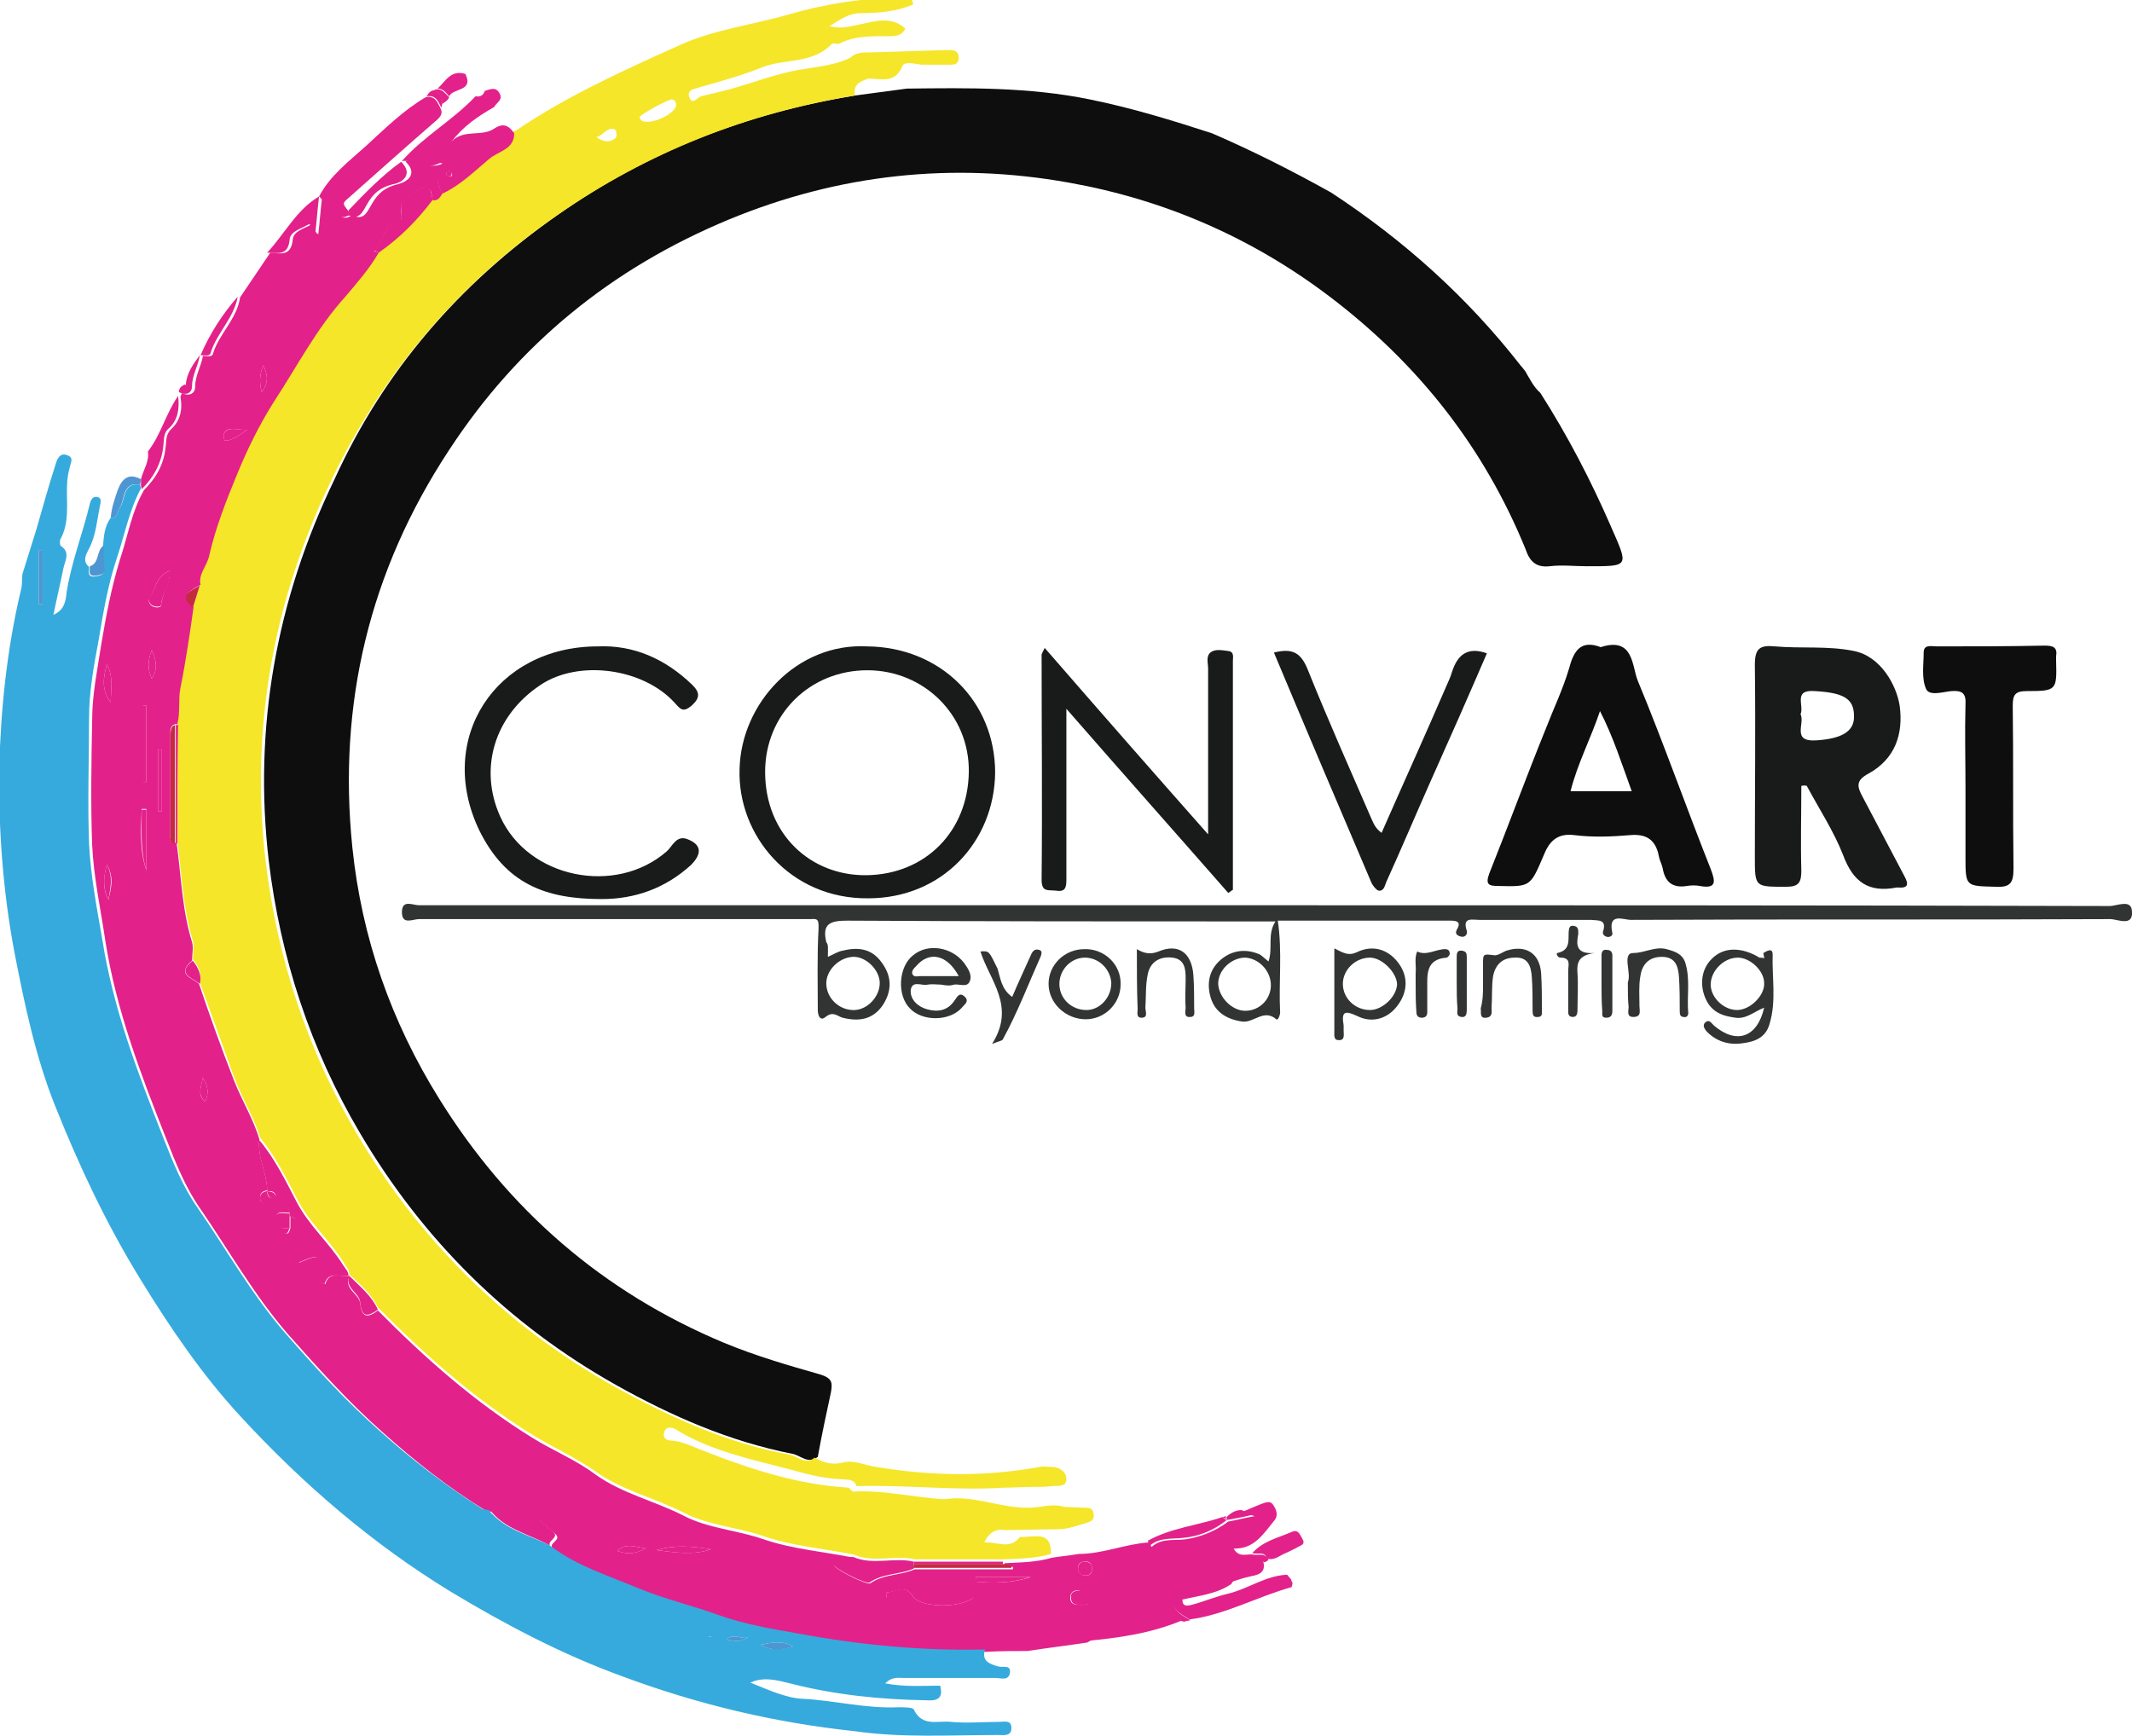 <svg width="140" height="114" viewBox="0 0 140 114" fill="none" xmlns="http://www.w3.org/2000/svg">
<g clip-path="url(#clip0_1_238)">
<path d="M59.55 5.819C63.567 5.768 67.585 5.718 71.551 6.527C74.297 7.084 76.942 7.893 79.586 8.754C82.281 9.917 84.875 11.233 87.417 12.65C92.198 15.787 96.368 19.531 99.876 24.035C99.978 24.136 100.029 24.237 100.131 24.338C100.436 24.844 100.69 25.401 101.148 25.806C102.928 28.589 104.453 31.523 105.776 34.559C106.945 37.241 107.047 37.19 104.199 37.19C103.385 37.19 102.572 37.089 101.758 37.19C100.843 37.292 100.436 36.836 100.182 36.077C97.436 29.348 93.113 23.883 87.316 19.481C82.179 15.585 76.433 13.105 70.178 11.992C62.55 10.626 55.075 11.435 47.853 14.421C40.174 17.608 34.021 22.618 29.495 29.55C24.257 37.494 22.172 46.248 23.138 55.659C23.749 61.579 25.681 67.095 28.834 72.154C33.36 79.441 39.564 84.855 47.548 88.194C49.633 89.055 51.718 89.662 53.854 90.269C54.668 90.522 54.668 90.826 54.566 91.433C54.261 92.85 53.956 94.266 53.701 95.683C53.04 96.189 52.583 95.582 52.023 95.481C47.904 94.671 44.09 93.001 40.48 90.977C33.36 86.98 27.766 81.414 23.647 74.431C20.392 68.916 18.409 62.895 17.646 56.519C16.629 47.766 18.155 39.366 21.969 31.473C25.172 24.439 30.105 18.671 36.615 14.117C42.514 9.968 49.023 7.438 56.142 6.274C57.261 6.122 58.38 5.971 59.55 5.819Z" fill="#0E0E0E"/>
<path d="M56.142 6.274C49.023 7.438 42.514 10.019 36.615 14.117C30.105 18.62 25.173 24.439 21.765 31.523C17.951 39.417 16.426 47.766 17.443 56.57C18.206 62.945 20.189 68.967 23.444 74.482C27.563 81.465 33.157 87.031 40.276 91.028C43.938 93.052 47.701 94.772 51.82 95.531C52.379 95.632 52.888 96.24 53.498 95.734C54.108 96.088 54.668 96.24 55.431 96.037C56.092 95.885 56.803 96.24 57.516 96.341C61.126 96.948 64.686 96.999 68.296 96.341C68.551 96.29 68.805 96.341 69.008 96.341C69.568 96.341 70.025 96.644 70.025 97.15C70.025 97.707 69.415 97.555 69.059 97.606C68.652 97.656 68.246 97.656 67.839 97.656C67.178 97.656 66.516 97.707 65.906 97.707C62.703 97.909 59.448 97.505 56.244 97.606C56.092 97.1 55.634 97.201 55.227 97.15C54.057 97.1 52.888 96.796 51.82 96.493C49.277 95.835 46.633 95.278 44.344 93.862C44.09 93.71 43.734 93.71 43.632 94.013C43.48 94.418 43.734 94.621 44.141 94.621C44.853 94.671 45.514 95.025 46.175 95.278C49.277 96.493 52.379 97.505 55.736 97.707C55.837 97.808 55.99 98.011 56.092 97.96C58.075 97.859 60.058 98.365 62.041 98.466C63.923 98.162 65.703 99.073 67.585 99.023C68.347 99.023 69.11 98.719 69.873 98.972C70.331 98.972 70.839 99.023 71.297 99.023C71.551 99.023 71.754 99.073 71.805 99.377C71.856 99.68 71.805 99.883 71.449 99.984C70.788 100.186 70.127 100.439 69.415 100.439C68.296 100.439 67.178 100.49 66.008 100.49C65.398 100.389 64.94 100.642 64.635 101.3C65.499 101.249 66.313 101.806 66.974 100.945C67.839 100.996 69.059 100.439 69.008 102.059C67.991 102.362 66.974 102.362 65.906 102.413C63.974 102.413 61.991 102.413 60.058 102.413C58.736 102.109 57.363 102.666 56.092 102.109C54.108 101.704 52.074 101.553 50.142 100.895C48.413 100.288 46.48 100.186 44.853 99.326C42.971 98.365 40.886 97.909 39.106 96.644C37.835 95.734 36.309 95.076 34.936 94.216C31.173 91.888 27.919 89.004 24.817 85.867C24.359 84.956 23.647 84.349 22.935 83.691V83.641C22.935 83.337 22.681 83.185 22.579 82.932C21.664 81.465 20.341 80.352 19.528 78.783C18.816 77.417 18.104 75.949 17.087 74.735C16.68 73.369 15.917 72.205 15.409 70.839C14.646 68.714 13.883 66.639 13.12 64.514C13.273 63.907 13.018 63.451 12.663 62.996C12.663 62.591 12.764 62.186 12.663 61.782C12.002 59.657 11.951 57.43 11.646 55.254C11.646 52.674 11.646 50.093 11.646 47.462C11.798 46.703 11.696 45.894 11.849 45.084C12.205 43.313 12.408 41.542 12.713 39.771C12.866 39.265 13.018 38.759 13.171 38.304C13.018 37.595 13.629 37.089 13.73 36.431C14.137 34.559 14.849 32.788 15.561 31.068C16.222 29.449 17.036 27.779 18.002 26.261C19.528 23.933 20.799 21.454 22.681 19.38C23.494 18.469 24.257 17.558 24.867 16.495C26.19 15.534 27.359 14.37 28.376 13.055C28.783 13.105 28.885 12.802 29.037 12.549C30.207 11.992 31.072 11.081 32.089 10.272C32.699 9.766 33.716 9.664 33.716 8.602H33.818L33.919 8.551C37.276 6.274 40.988 4.605 44.7 2.935C46.938 1.923 49.531 1.619 51.922 0.911C54.261 0.253 56.651 -0.152 59.041 -0.101C59.346 -0.101 59.906 -0.405 59.956 0.304C58.838 0.759 57.719 0.86 56.549 0.86C55.786 0.86 55.278 1.214 54.464 1.72C55.278 1.923 55.837 1.72 56.397 1.619C57.414 1.417 58.482 1.012 59.448 1.872C59.245 2.328 58.838 2.378 58.431 2.378C57.261 2.378 56.142 2.328 55.075 2.884C54.922 2.884 54.668 2.834 54.617 2.884C53.396 4.2 51.566 3.846 50.091 4.402C48.718 4.959 47.243 5.364 45.819 5.768C45.514 5.87 45.107 5.92 45.26 6.375C45.463 6.932 45.768 6.426 46.023 6.325C46.429 6.224 46.887 6.122 47.294 6.021C48.819 5.667 50.294 5.06 51.871 4.706C53.193 4.402 54.566 4.402 55.837 3.795C56.193 3.441 56.651 3.441 57.16 3.441C58.838 3.39 60.465 3.34 62.143 3.289C62.499 3.289 62.906 3.238 62.957 3.744C62.957 4.301 62.601 4.25 62.194 4.25C61.635 4.25 61.075 4.25 60.516 4.25C60.058 4.2 59.397 3.997 59.245 4.352C58.787 5.515 57.821 5.161 57.007 5.161C56.346 5.414 56.041 5.566 56.142 6.274ZM42.463 7.995C43.175 8.045 44.446 7.337 44.395 6.881C44.395 6.73 44.344 6.578 44.141 6.527C43.938 6.477 42.005 7.539 42.005 7.691C42.056 7.944 42.209 7.995 42.463 7.995ZM39.157 9.007C39.615 9.31 40.022 9.411 40.429 9.057C40.53 8.956 40.48 8.551 40.378 8.501C39.869 8.298 39.615 8.905 39.157 9.007Z" fill="#F5E629"/>
<path d="M24.867 16.596C24.257 17.659 23.444 18.57 22.681 19.481C20.799 21.555 19.528 24.035 18.002 26.362C17.036 27.88 16.222 29.55 15.561 31.169C14.849 32.889 14.137 34.711 13.73 36.533C13.578 37.19 13.018 37.696 13.171 38.405C12.612 38.759 11.696 39.063 12.713 39.872C12.459 41.643 12.205 43.414 11.849 45.185C11.696 45.995 11.849 46.754 11.646 47.563C11.595 47.563 11.544 47.563 11.493 47.563C11.188 47.664 11.188 47.917 11.188 48.17C11.188 50.397 11.188 52.623 11.188 54.799C11.188 55.052 11.137 55.305 11.493 55.355H11.595C11.9 57.531 11.951 59.758 12.612 61.883C12.713 62.237 12.612 62.692 12.612 63.097C11.544 64.008 12.612 64.21 13.069 64.615C13.781 66.74 14.544 68.865 15.358 70.94C15.866 72.256 16.629 73.47 17.036 74.836C16.883 76 17.544 77.063 17.544 78.176C17.189 78.226 17.036 78.429 17.087 78.732C17.138 79.137 17.443 79.087 17.748 79.137C18.206 79.238 18.867 78.834 19.019 79.643C18.663 79.694 18.256 79.441 18.104 79.947C18.002 80.301 18.155 80.554 18.562 80.655C18.612 80.807 18.612 81.06 18.867 81.009C18.968 81.009 19.019 80.807 19.07 80.655C19.07 80.402 19.07 80.149 19.07 79.896C19.68 79.997 19.63 80.453 19.528 80.807C19.324 81.566 19.63 82.173 19.63 82.932C21.053 82.325 21.104 82.376 21.003 83.742C21.003 83.995 21.003 84.248 21.358 84.349C21.613 83.438 22.376 83.894 22.935 83.792V83.843C22.579 84.653 23.545 84.956 23.647 85.563C23.749 86.626 24.206 86.525 24.817 86.069C27.919 89.206 31.173 92.091 34.936 94.418C36.309 95.278 37.835 95.885 39.106 96.847C40.886 98.112 42.971 98.567 44.853 99.529C46.48 100.389 48.413 100.49 50.142 101.097C52.074 101.755 54.108 101.907 56.092 102.312C55.736 102.312 55.38 102.312 55.024 102.362C54.769 102.413 54.718 102.615 54.769 102.818C54.871 103.071 56.905 104.133 57.16 103.981C58.024 103.374 59.143 103.475 60.058 103.071C62.194 103.071 64.33 103.071 66.516 103.071C66.516 103.02 66.516 102.969 66.516 102.919C66.313 102.868 66.11 102.868 65.957 102.818C65.957 102.767 65.957 102.716 65.957 102.666C66.974 102.615 68.042 102.615 69.059 102.312C69.669 102.21 70.28 102.16 70.839 102.059C72.416 102.059 73.89 101.401 75.467 101.3C75.518 101.401 75.569 101.502 75.619 101.603C76.28 100.996 77.094 101.198 77.857 101.097C78.874 100.945 79.84 100.541 80.654 99.933C81.213 99.832 81.773 99.68 82.383 99.579C82.078 99.478 81.874 99.377 81.62 99.276C82.027 99.124 82.434 98.921 82.841 98.77C83.146 98.668 83.451 98.517 83.654 98.921C83.858 99.225 83.909 99.579 83.705 99.832C82.993 100.692 82.383 101.755 81.01 101.704C81.366 102.362 81.925 102.008 82.332 102.109C82.688 102.16 83.095 101.957 83.298 102.463C83.197 102.514 83.146 102.565 83.044 102.615C82.434 102.21 82.23 102.868 81.823 103.071C81.671 103.121 80.959 103.779 80.857 104.032C79.891 104.69 78.772 104.791 77.704 105.044C77.094 104.993 76.84 105.246 77.247 105.752C77.501 106.056 77.857 106.208 78.162 106.41C78.009 106.461 77.857 106.461 77.755 106.511C76.585 106.157 75.518 106.967 74.399 106.916C73.28 106.866 72.314 107.321 71.398 107.877C70.076 108.08 68.754 108.232 67.483 108.434C66.618 108.434 65.703 108.434 64.838 108.485C60.668 108.586 56.549 108.181 52.481 107.422C50.752 107.119 48.972 106.764 47.294 106.208C45.616 105.651 43.887 105.196 42.259 104.538C40.225 103.678 38.038 103.02 36.259 101.654C36.055 101.3 36.92 101.148 36.462 100.743C35.852 100.237 35.292 99.63 34.581 99.377C33.868 99.124 33.055 98.618 32.292 99.276C32.139 99.276 31.936 99.276 31.834 99.174C29.444 97.707 27.207 95.936 25.122 94.064C22.884 92.091 20.901 89.864 18.918 87.638C16.68 85.057 15.002 82.072 13.12 79.34C12.205 78.024 11.544 76.405 10.934 74.836C9.255 70.586 7.628 66.336 6.916 61.782C6.611 59.707 6.153 57.633 6.052 55.507C5.95 52.775 6.001 49.992 6.052 47.26C6.052 45.59 6.408 43.92 6.662 42.25C6.967 40.429 7.323 38.557 7.882 36.735C8.391 35.217 8.645 33.598 9.459 32.181C10.272 31.372 10.781 30.461 10.883 29.297C10.934 28.892 10.883 28.538 11.239 28.184C11.849 27.627 12.002 26.868 11.849 26.059C11.9 25.957 11.9 25.907 11.951 25.806C12.408 26.059 12.815 25.856 12.815 25.401C12.815 24.642 13.222 24.035 13.324 23.377C13.578 23.377 13.934 23.478 13.985 23.225C14.392 21.91 15.561 20.948 15.765 19.531C16.426 18.57 17.087 17.558 17.748 16.596C18.409 16.647 19.121 16.849 19.223 15.736C19.273 15.18 19.935 15.028 20.392 14.775C20.748 14.573 20.545 15.23 20.901 15.382C21.003 14.522 21.053 13.712 21.155 12.903C21.46 13.206 21.765 13.51 22.02 13.864C22.325 14.269 22.63 14.471 23.138 14.117C23.901 14.573 24.155 13.814 24.41 13.409C24.817 12.7 25.274 12.296 26.139 12.093C26.749 11.941 27.461 11.435 26.647 10.626V10.575C27.461 10.474 28.224 11.182 29.088 10.727C29.343 10.626 29.495 10.929 29.546 11.182C28.478 11.587 28.681 12.144 29.088 12.65C28.936 12.903 28.783 13.206 28.427 13.156C28.326 12.903 28.376 12.549 28.173 12.397C27.817 12.093 26.444 13.004 26.342 13.51C26.241 13.965 26.749 14.724 25.63 14.775C25.376 14.775 25.122 15.989 24.562 16.495C24.664 16.495 24.766 16.546 24.867 16.596ZM60.007 104.943C59.499 103.981 58.838 104.589 58.227 104.589C58.227 104.69 58.227 104.842 58.227 104.943C58.838 104.943 59.448 104.943 60.007 104.943C60.617 105.55 62.906 105.651 63.923 104.943C62.499 104.943 61.279 104.943 60.007 104.943ZM9.611 46.349C9.56 46.349 9.459 46.349 9.408 46.349C9.408 48.019 9.408 49.688 9.408 51.358C9.459 51.358 9.56 51.358 9.611 51.358C9.611 49.688 9.611 48.019 9.611 46.349ZM9.611 57.177C9.611 55.811 9.611 54.495 9.611 53.129C9.51 53.129 9.408 53.129 9.306 53.129C9.255 54.495 9.154 55.811 9.611 57.177ZM10.628 49.233C10.527 49.233 10.476 49.233 10.374 49.233C10.374 50.599 10.374 51.915 10.374 53.281C10.476 53.281 10.527 53.281 10.628 53.281C10.628 51.915 10.628 50.599 10.628 49.233ZM43.124 101.806C44.294 101.957 45.514 102.16 46.684 101.755C45.463 101.553 44.294 101.451 43.124 101.806ZM11.137 37.494C10.222 37.848 10.222 38.708 9.815 39.316C9.713 39.467 9.815 39.72 10.018 39.822C10.222 39.923 10.527 39.923 10.578 39.771C10.628 38.961 11.188 38.354 11.137 37.494ZM64.076 103.577C64.076 103.678 64.076 103.779 64.076 103.88C65.245 103.981 66.466 103.981 67.686 103.577C66.466 103.577 65.296 103.577 64.076 103.577ZM70.941 104.437C70.585 104.437 70.28 104.487 70.28 104.943C70.28 105.398 70.636 105.398 70.941 105.398C71.297 105.398 71.704 105.398 71.653 104.842C71.653 104.437 71.297 104.487 70.941 104.437ZM7.12 59.1C7.272 58.392 7.526 57.683 7.018 56.772C6.764 57.734 6.764 58.442 7.12 59.1ZM7.272 46.147C7.272 45.236 7.475 44.527 7.018 43.617C6.764 44.578 6.662 45.286 7.272 46.147ZM71.297 103.475C71.602 103.475 71.704 103.324 71.704 103.02C71.704 102.666 71.5 102.514 71.195 102.565C70.89 102.565 70.788 102.767 70.788 103.02C70.788 103.324 70.992 103.475 71.297 103.475ZM9.967 44.578C10.323 44.021 10.323 43.465 9.967 42.706C9.662 43.465 9.713 44.021 9.967 44.578ZM17.29 23.984C17.087 24.49 16.985 25.047 17.189 25.755C17.697 25.047 17.544 24.541 17.29 23.984ZM16.222 28.234C15.46 28.234 14.951 27.981 14.697 28.487C14.646 28.588 14.748 28.943 14.748 28.943C15.205 28.943 15.561 28.69 16.222 28.234ZM42.412 101.704C41.547 101.553 41.09 101.35 40.53 101.856C41.141 102.059 41.598 102.109 42.412 101.704ZM13.324 70.788C13.171 71.497 12.968 71.952 13.476 72.357C13.68 71.851 13.73 71.446 13.324 70.788Z" fill="#E3218A"/>
<path d="M36.106 101.502C37.886 102.868 40.073 103.526 42.107 104.386C43.734 105.044 45.463 105.449 47.141 106.056C48.819 106.663 50.599 106.967 52.328 107.27C56.397 108.029 60.516 108.434 64.686 108.333C64.431 109.092 64.991 109.294 65.55 109.446C65.855 109.547 66.415 109.294 66.313 109.901C66.211 110.407 65.703 110.205 65.398 110.205C63.364 110.205 61.33 110.205 59.346 110.205C58.99 110.205 58.583 110.104 58.126 110.559C59.448 110.812 60.617 110.711 61.736 110.711C61.94 111.47 61.635 111.723 60.872 111.672C57.821 111.622 54.82 111.318 51.871 110.559C51.057 110.357 50.142 110.104 49.277 110.509C50.396 110.964 51.616 111.521 52.684 111.571C54.769 111.672 56.854 112.229 58.99 112.128C59.346 112.128 59.956 112.128 60.007 112.28C60.567 113.443 61.584 112.988 62.448 113.089C63.516 113.19 64.533 113.089 65.601 113.089C65.957 113.089 66.415 112.937 66.415 113.494C66.415 114.051 65.906 113.949 65.55 113.949C62.397 113.949 59.245 114.152 56.092 113.696C50.854 113.14 45.768 111.925 40.886 110.104C36.971 108.687 33.207 106.714 29.597 104.538C24.461 101.401 19.935 97.505 15.866 93.103C13.324 90.37 11.188 87.233 9.205 83.995C6.967 80.352 5.187 76.557 3.611 72.61C2.339 69.422 1.627 66.032 0.966 62.642C0.203 58.645 -0.102 54.546 -0.051 50.447C0.051 46.551 0.458 42.605 1.373 38.759C1.475 38.405 1.424 38.051 1.475 37.696C1.78 36.735 2.085 35.723 2.39 34.762C2.797 33.345 3.204 31.878 3.661 30.461C3.763 30.107 3.967 29.702 4.424 29.904C4.882 30.056 4.628 30.41 4.577 30.714C4.119 32.232 4.78 33.952 3.967 35.419C3.916 35.521 3.916 35.824 4.017 35.875C4.628 36.28 4.272 36.836 4.17 37.292C3.967 38.304 3.712 39.366 3.509 40.378C4.221 40.075 4.323 39.467 4.373 38.911C4.679 36.937 5.441 35.015 5.899 33.092C5.95 32.839 6.102 32.586 6.357 32.636C6.713 32.687 6.611 32.991 6.56 33.244C6.357 34.205 6.306 35.166 5.848 36.027C5.645 36.431 5.39 36.836 5.848 37.241C5.848 37.545 5.696 37.949 6.306 37.848C6.611 37.798 6.865 37.747 6.814 37.342C6.764 36.887 6.764 36.381 6.764 35.875C6.814 35.217 6.865 34.559 7.272 34.003C7.73 34.053 7.679 33.598 7.831 33.395C8.289 32.839 7.984 31.675 9.205 31.827C9.205 31.928 9.255 31.979 9.255 32.08C8.493 33.497 8.187 35.116 7.679 36.634C7.069 38.455 6.764 40.328 6.458 42.149C6.153 43.768 5.848 45.438 5.848 47.158C5.848 49.891 5.746 52.674 5.848 55.406C5.95 57.531 6.357 59.606 6.713 61.68C7.425 66.234 9.052 70.485 10.73 74.735C11.34 76.304 12.002 77.923 12.917 79.238C14.849 82.021 16.477 84.956 18.714 87.537C20.697 89.814 22.681 91.989 24.918 93.963C27.003 95.835 29.241 97.555 31.631 99.073C31.733 99.174 31.936 99.124 32.089 99.174C33.157 100.49 34.733 100.794 36.106 101.502ZM2.543 39.67C2.644 39.67 2.695 39.67 2.797 39.67C2.797 38.506 2.797 37.292 2.797 36.128C2.695 36.128 2.644 36.128 2.543 36.128C2.543 37.342 2.543 38.506 2.543 39.67ZM52.074 108.13C51.362 107.726 50.65 107.877 49.938 108.029C50.65 108.434 51.362 108.333 52.074 108.13ZM49.175 107.523C48.718 107.726 48.209 107.22 47.701 107.675C48.514 107.827 48.514 107.827 49.175 107.523ZM46.684 107.473C46.633 107.473 46.582 107.473 46.48 107.473C46.531 107.473 46.531 107.523 46.582 107.523C46.633 107.523 46.684 107.523 46.684 107.473Z" fill="#36AADD"/>
<path d="M54.362 62.844C54.82 62.642 55.024 62.49 55.329 62.439C56.346 62.186 57.261 62.288 57.922 63.249C58.583 64.16 58.583 65.121 57.922 66.083C57.261 66.993 56.346 67.094 55.329 66.841C54.973 66.74 54.718 66.386 54.21 66.791C53.854 67.094 53.701 66.69 53.701 66.336C53.701 64.565 53.651 62.794 53.752 60.972C53.752 60.466 53.752 60.314 53.244 60.365C52.583 60.365 51.922 60.365 51.311 60.365C43.378 60.365 35.445 60.365 27.512 60.365C27.105 60.365 26.393 60.77 26.393 59.91C26.393 59.049 27.105 59.454 27.512 59.454C45.463 59.454 63.465 59.454 81.417 59.454C100.436 59.454 119.455 59.454 138.525 59.505C139.034 59.505 140 58.999 140 59.91C140.051 60.871 139.034 60.365 138.576 60.365C128.1 60.415 117.574 60.365 107.098 60.415C106.589 60.415 105.572 59.91 105.877 61.276C105.928 61.427 105.725 61.579 105.521 61.529C105.318 61.478 105.216 61.326 105.267 61.174C105.521 60.365 104.962 60.466 104.453 60.415C102.012 60.415 99.571 60.415 97.13 60.415C96.673 60.415 96.012 60.213 96.317 61.124C96.368 61.326 96.266 61.529 96.012 61.529C95.757 61.478 95.503 61.377 95.656 61.073C95.961 60.567 95.707 60.466 95.249 60.466C91.486 60.466 87.722 60.466 83.909 60.466C84.214 62.541 83.959 64.514 84.061 66.487C84.061 66.69 83.909 67.044 83.807 66.943C82.993 66.234 82.332 67.196 81.569 67.094C80.552 66.943 79.84 66.487 79.535 65.627C79.23 64.716 79.332 63.755 80.145 63.047C80.908 62.389 81.823 62.288 82.739 62.692C82.891 62.794 83.044 62.945 83.298 63.148C83.603 62.237 83.197 61.377 83.756 60.517C83.146 60.517 82.739 60.517 82.281 60.517C73.433 60.517 64.533 60.517 55.685 60.466C54.566 60.466 53.956 60.618 54.261 61.883C54.413 62.035 54.362 62.338 54.362 62.844ZM55.99 62.844C55.075 62.895 54.21 63.755 54.261 64.666C54.312 65.627 55.176 66.386 56.142 66.336C57.007 66.285 57.77 65.425 57.77 64.565C57.77 63.704 56.854 62.794 55.99 62.844ZM81.773 66.386C82.739 66.386 83.502 65.577 83.451 64.615C83.4 63.704 82.637 62.945 81.773 62.895C80.857 62.895 79.993 63.704 79.993 64.615C80.044 65.526 80.908 66.386 81.773 66.386Z" fill="#323333"/>
<path d="M118.286 51.611C118.286 53.483 118.235 55.305 118.286 57.177C118.286 57.936 118.133 58.24 117.319 58.24C115.234 58.24 115.234 58.29 115.234 56.266C115.234 52.067 115.285 47.867 115.234 43.667C115.234 42.605 115.539 42.352 116.557 42.453C118.286 42.605 120.015 42.402 121.744 42.756C123.523 43.111 124.541 45.033 124.744 46.349C124.998 48.221 124.439 49.84 122.71 50.802C121.845 51.257 121.947 51.662 122.303 52.32C123.218 54.04 124.134 55.811 125.049 57.531C125.354 58.088 125.303 58.341 124.642 58.29C124.591 58.29 124.541 58.29 124.541 58.29C122.71 58.645 121.693 57.936 121.032 56.165C120.421 54.596 119.455 53.129 118.642 51.611C118.489 51.561 118.387 51.611 118.286 51.611ZM118.235 46.906C118.54 47.513 117.624 48.727 119.252 48.626C120.879 48.525 121.794 48.069 121.744 47.007C121.744 45.843 120.981 45.489 119.15 45.388C117.726 45.286 118.489 46.349 118.235 46.906Z" fill="#191A1A"/>
<path d="M105.114 42.503C107.301 41.795 107.149 43.768 107.555 44.73C109.234 48.778 110.708 52.977 112.336 57.076C112.641 57.886 112.742 58.392 111.624 58.189C111.369 58.139 111.064 58.139 110.759 58.189C109.844 58.341 109.335 57.936 109.183 57.025C109.132 56.772 108.979 56.519 108.928 56.216C108.725 55.204 108.166 54.748 107.047 54.849C105.826 54.951 104.606 55.001 103.385 54.849C102.216 54.698 101.707 55.305 101.351 56.216C100.487 58.24 100.487 58.24 98.402 58.189C97.741 58.189 97.537 58.088 97.791 57.38C99.063 54.192 100.232 51.004 101.504 47.867C102.012 46.551 102.623 45.286 103.029 43.92C103.335 42.756 103.792 41.997 105.114 42.503ZM107.149 51.965C106.487 50.144 105.928 48.373 105.064 46.703C104.453 48.525 103.589 50.144 103.131 51.965C104.453 51.965 105.725 51.965 107.149 51.965Z" fill="#0E0E0E"/>
<path d="M56.956 42.453C61.736 42.503 65.347 46.045 65.347 50.751C65.296 55.254 61.889 58.999 57.007 58.999C51.871 59.049 48.413 54.849 48.565 50.498C48.667 46.197 52.328 42.2 56.956 42.453ZM56.956 44.021C53.193 44.021 50.243 46.906 50.243 50.7C50.243 54.799 53.244 57.531 56.905 57.481C60.77 57.43 63.567 54.596 63.618 50.7C63.669 46.956 60.668 44.021 56.956 44.021Z" fill="#191A1A"/>
<path d="M79.332 54.799C79.332 50.903 79.332 47.411 79.332 43.92C79.332 43.566 79.179 43.111 79.484 42.858C79.789 42.605 80.247 42.706 80.654 42.756C81.061 42.807 80.959 43.161 80.959 43.414C80.959 43.617 80.959 43.819 80.959 44.021C80.959 48.828 80.959 53.635 80.959 58.442C80.857 58.493 80.756 58.594 80.654 58.645C77.196 54.698 73.687 50.751 70.025 46.551C70.025 47.816 70.025 48.828 70.025 49.79C70.025 52.471 70.025 55.153 70.025 57.784C70.025 58.341 69.924 58.594 69.314 58.493C68.805 58.442 68.398 58.594 68.398 57.784C68.449 52.876 68.398 47.917 68.398 43.009C68.398 42.959 68.449 42.858 68.602 42.554C72.161 46.653 75.619 50.599 79.332 54.799Z" fill="#191A1A"/>
<path d="M129.066 51.763C129.066 49.941 129.016 48.12 129.066 46.298C129.117 45.539 128.863 45.337 128.151 45.388C127.592 45.438 126.676 45.742 126.473 45.236C126.168 44.527 126.32 43.667 126.32 42.858C126.32 42.301 126.829 42.453 127.185 42.453C129.524 42.453 131.914 42.453 134.254 42.402C134.813 42.402 135.118 42.503 135.016 43.111C135.016 43.212 135.016 43.262 135.016 43.364C135.067 45.337 135.067 45.388 133.084 45.388C132.321 45.388 132.169 45.641 132.169 46.349C132.219 49.891 132.169 53.483 132.219 57.025C132.219 57.987 132.016 58.29 131.05 58.24C129.067 58.189 129.066 58.24 129.066 56.266C129.066 54.748 129.066 53.23 129.066 51.763Z" fill="#0E0E0E"/>
<path d="M39.259 42.453C41.598 42.352 43.683 43.262 45.463 44.983C45.972 45.489 45.972 45.843 45.412 46.349C44.853 46.804 44.7 46.602 44.294 46.147C42.209 43.87 37.988 43.313 35.496 44.983C32.445 47.007 31.427 50.498 32.851 53.635C34.682 57.683 40.429 58.847 43.785 55.912C44.141 55.608 44.395 54.849 45.107 55.102C46.073 55.457 46.124 56.064 45.361 56.823C43.683 58.341 41.7 59.049 39.513 59.049C35.801 59.049 33.207 58.037 31.478 54.546C28.58 48.525 32.546 42.453 39.259 42.453Z" fill="#191A1A"/>
<path d="M83.654 42.858C84.875 42.554 85.434 42.858 85.892 44.021C87.214 47.31 88.638 50.498 90.062 53.787C90.214 54.141 90.367 54.445 90.723 54.698C92.147 51.459 93.571 48.322 94.944 45.135C95.096 44.78 95.249 44.477 95.35 44.123C95.707 43.009 96.368 42.453 97.639 42.908C96.418 45.742 95.147 48.626 93.876 51.459C92.91 53.635 91.994 55.811 91.028 57.936C90.926 58.189 90.875 58.543 90.519 58.493C90.367 58.442 90.163 58.189 90.062 57.987C87.926 52.977 85.79 47.968 83.654 42.858Z" fill="#191A1A"/>
<path d="M29.292 11.182C29.241 10.929 29.088 10.626 28.834 10.727C27.97 11.182 27.207 10.474 26.393 10.575C27.817 8.956 29.749 7.893 31.224 6.325C31.529 6.375 31.733 6.274 31.834 5.971C32.19 5.87 32.546 5.667 32.801 6.122C33.055 6.578 32.597 6.73 32.445 7.033C31.377 7.64 30.41 8.298 29.648 9.31C30.41 8.45 31.631 9.007 32.445 8.45C33.055 8.045 33.411 8.248 33.767 8.754C33.767 9.816 32.75 9.917 32.139 10.423C31.173 11.233 30.258 12.144 29.088 12.7C28.681 12.144 28.478 11.587 29.292 11.182C29.292 11.385 29.292 11.587 29.597 11.587C29.648 11.587 29.648 11.537 29.698 11.486C29.648 11.233 29.444 11.233 29.292 11.182Z" fill="#E3218A"/>
<path d="M22.935 14.117C22.477 14.421 22.121 14.218 21.816 13.864C21.562 13.51 21.257 13.206 20.952 12.903C21.664 11.537 22.935 10.575 24.003 9.614C25.274 8.45 26.495 7.236 27.97 6.375C28.58 6.274 28.732 6.73 28.936 7.134C29.088 7.438 28.936 7.64 28.732 7.843C26.749 9.563 24.817 11.284 22.884 13.004C22.477 13.358 22.477 13.358 22.884 13.864C22.935 13.915 22.935 14.016 22.935 14.117Z" fill="#E3218A"/>
<path d="M115.794 62.591C116.048 62.439 116.404 62.237 116.404 62.692C116.353 64.21 116.658 65.728 116.201 67.246C115.946 68.157 115.234 68.41 114.471 68.511C113.556 68.663 112.692 68.41 112.031 67.702C111.929 67.55 111.776 67.347 111.98 67.145C112.234 66.943 112.336 67.145 112.539 67.347C114.014 68.612 115.387 68.157 115.845 66.184C115.183 66.437 114.675 66.943 113.963 66.841C113.251 66.74 112.641 66.588 112.183 65.931C111.573 64.969 111.624 63.704 112.437 62.945C113.2 62.186 114.37 62.186 115.539 62.895C115.641 62.895 115.743 62.895 115.845 62.945C115.845 62.794 115.794 62.692 115.794 62.591ZM114.116 62.895C113.2 62.895 112.336 63.755 112.336 64.666C112.336 65.526 113.2 66.336 114.065 66.336C114.929 66.336 115.895 65.374 115.845 64.565C115.845 63.755 114.929 62.895 114.116 62.895Z" fill="#323333"/>
<path d="M87.621 62.288C88.231 62.591 88.536 62.794 89.096 62.541C90.113 62.035 91.13 62.338 91.791 63.198C92.503 64.109 92.452 65.172 91.74 66.083C91.079 66.943 90.062 67.196 89.146 66.74C88.282 66.336 88.079 66.437 88.231 67.347C88.231 67.449 88.231 67.6 88.231 67.702C88.231 67.955 88.333 68.359 87.875 68.309C87.57 68.309 87.621 67.955 87.621 67.752C87.621 66.032 87.621 64.261 87.621 62.288ZM89.96 62.895C88.994 62.895 88.18 63.704 88.18 64.615C88.18 65.577 88.994 66.336 89.96 66.336C90.774 66.336 91.689 65.475 91.74 64.666C91.74 63.907 90.774 62.895 89.96 62.895Z" fill="#323333"/>
<path d="M61.787 64.666C61.482 64.666 61.228 64.615 60.923 64.666C60.516 64.767 59.906 64.362 59.804 65.02C59.753 65.678 60.312 66.133 60.872 66.285C61.584 66.487 62.245 66.386 62.703 65.678C62.855 65.475 63.008 65.121 63.364 65.475C63.669 65.779 63.313 65.981 63.16 66.184C62.346 67.094 60.567 67.094 59.753 66.234C58.889 65.374 58.99 63.502 59.956 62.743C60.923 61.933 62.499 62.186 63.313 63.249C63.567 63.603 63.872 64.059 63.669 64.463C63.516 64.868 63.008 64.615 62.652 64.666C62.346 64.767 62.092 64.716 61.787 64.666C61.787 64.716 61.787 64.716 61.787 64.666ZM62.957 64.109C62.194 62.692 61.024 62.439 60.16 63.451C60.007 63.603 59.855 63.755 59.906 63.957C60.007 64.21 60.261 64.109 60.414 64.109C61.228 64.109 62.041 64.109 62.957 64.109Z" fill="#323333"/>
<path d="M71.297 66.943C69.975 66.943 68.856 65.88 68.856 64.615C68.856 63.35 69.924 62.338 71.195 62.338C72.517 62.288 73.636 63.35 73.585 64.666C73.585 65.88 72.568 66.943 71.297 66.943ZM71.246 62.895C70.28 62.895 69.517 63.755 69.568 64.716C69.619 65.627 70.381 66.336 71.348 66.336C72.212 66.336 72.975 65.526 72.975 64.565C72.924 63.654 72.161 62.895 71.246 62.895Z" fill="#323333"/>
<path d="M97.385 64.615C97.385 64.16 97.385 63.704 97.385 63.3C97.385 62.642 97.385 62.642 98.147 62.743C98.402 62.743 98.656 62.541 98.91 62.439C100.182 62.035 101.097 62.591 101.199 63.907C101.25 64.716 101.25 65.526 101.25 66.336C101.25 66.538 101.3 66.791 100.995 66.791C100.639 66.842 100.639 66.589 100.639 66.336C100.639 65.627 100.639 64.868 100.588 64.16C100.538 63.451 100.334 62.844 99.47 62.895C98.656 62.895 98.198 63.35 98.046 64.109C97.944 64.767 97.995 65.475 97.944 66.184C97.944 66.437 98.046 66.791 97.588 66.842C97.13 66.892 97.283 66.487 97.232 66.234C97.385 65.678 97.385 65.172 97.385 64.615Z" fill="#323333"/>
<path d="M78.111 106.36C77.806 106.157 77.399 105.955 77.196 105.702C76.789 105.196 76.992 104.943 77.653 104.993C77.603 105.499 77.908 105.499 78.264 105.398C79.026 105.196 79.739 104.892 80.552 104.69C81.925 104.386 83.095 103.475 84.519 103.425L84.57 103.475C84.62 103.577 84.722 103.627 84.773 103.728C84.824 103.83 84.824 103.88 84.875 103.981C84.875 104.083 84.824 104.133 84.824 104.234C82.485 104.892 80.45 106.056 78.111 106.36Z" fill="#E3218A"/>
<path d="M106.894 64.514C107.149 63.907 106.487 62.591 107.25 62.591C108.013 62.591 108.674 62.136 109.437 62.338C109.996 62.49 110.454 62.642 110.657 63.198C111.013 64.312 110.759 65.425 110.861 66.538C110.861 66.74 110.708 66.841 110.556 66.791C110.352 66.791 110.302 66.639 110.302 66.437C110.302 65.678 110.302 64.919 110.251 64.16C110.2 63.502 110.047 62.844 109.132 62.844C108.217 62.844 107.81 63.401 107.708 64.16C107.606 64.767 107.657 65.425 107.657 66.083C107.657 66.386 107.81 66.791 107.25 66.791C106.793 66.791 106.945 66.386 106.945 66.133C106.894 65.678 106.894 65.121 106.894 64.514Z" fill="#323333"/>
<path d="M74.653 62.338C75.162 62.642 75.569 62.692 76.077 62.49C77.399 61.933 78.264 62.591 78.365 64.059C78.416 64.767 78.416 65.526 78.416 66.234C78.416 66.437 78.518 66.791 78.162 66.791C77.704 66.841 77.857 66.386 77.857 66.184C77.806 65.526 77.857 64.868 77.857 64.261C77.857 63.654 77.806 62.996 76.992 62.895C76.128 62.794 75.518 63.198 75.365 64.008C75.213 64.716 75.263 65.475 75.213 66.184C75.213 66.437 75.416 66.841 74.958 66.841C74.602 66.841 74.704 66.487 74.704 66.285C74.653 64.969 74.653 63.704 74.653 62.338Z" fill="#323333"/>
<path d="M66.466 65.475C66.873 64.514 67.279 63.654 67.686 62.743C67.788 62.49 67.94 62.288 68.246 62.389C68.449 62.439 68.398 62.642 68.347 62.794C67.534 64.615 66.822 66.487 65.855 68.258C65.805 68.359 65.652 68.359 65.144 68.562C66.72 66.083 64.991 64.413 64.381 62.49C64.991 62.439 64.94 62.49 65.499 63.603C65.703 64.261 65.754 64.969 66.466 65.475Z" fill="#323333"/>
<path d="M104.708 62.591C103.589 62.743 103.538 63.3 103.589 63.957C103.64 64.716 103.589 65.475 103.589 66.234C103.589 66.487 103.589 66.791 103.284 66.791C102.928 66.791 102.979 66.487 102.979 66.285C102.979 65.425 102.979 64.615 102.979 63.755C102.979 63.401 103.182 62.895 102.47 62.895C102.267 62.895 102.165 62.591 102.267 62.591C103.233 62.389 102.928 61.579 103.029 61.023C103.08 60.82 103.182 60.77 103.385 60.82C103.64 60.871 103.64 61.073 103.64 61.326C103.538 61.933 103.385 62.692 104.708 62.591Z" fill="#323333"/>
<path d="M92.96 64.615C92.96 64.362 92.96 64.109 92.96 63.907C93.011 63.451 92.859 62.945 93.062 62.49C93.672 62.794 94.283 62.338 94.893 62.338C95.096 62.338 95.198 62.439 95.198 62.642C95.198 62.743 95.045 62.895 94.995 62.895C93.621 62.996 93.723 64.008 93.723 64.919C93.723 65.425 93.723 65.981 93.723 66.487C93.723 66.74 93.571 66.841 93.367 66.841C93.113 66.841 93.011 66.69 93.011 66.487C92.96 65.83 92.96 65.222 92.96 64.615Z" fill="#323333"/>
<path d="M20.952 12.903C20.85 13.712 20.799 14.522 20.697 15.382C20.341 15.23 20.545 14.573 20.189 14.775C19.782 15.028 19.07 15.18 19.019 15.736C18.918 16.849 18.206 16.596 17.544 16.596C18.714 15.332 19.477 13.763 20.952 12.903Z" fill="#E3218A"/>
<path d="M9.255 31.473C9.408 30.866 9.815 30.309 9.713 29.651C10.578 28.538 10.883 27.172 11.696 26.008C11.798 26.818 11.696 27.577 11.086 28.133C10.73 28.437 10.781 28.841 10.73 29.246C10.628 30.36 10.12 31.321 9.306 32.13C9.306 32.029 9.255 31.979 9.255 31.878C9.255 31.726 9.255 31.574 9.255 31.473Z" fill="#E3218A"/>
<path d="M84.417 102.008C84.01 102.16 83.705 102.514 83.197 102.362C83.044 101.856 82.586 102.109 82.23 102.008C82.942 101.198 83.959 100.996 84.875 100.591C85.281 100.439 85.383 100.844 85.536 101.097C85.739 101.451 85.383 101.502 85.231 101.603C84.976 101.755 84.722 101.856 84.417 102.008Z" fill="#E3218A"/>
<path d="M71.297 107.776C72.212 107.27 73.178 106.815 74.297 106.815C75.416 106.866 76.484 106.005 77.653 106.41C75.619 107.27 73.484 107.574 71.297 107.776Z" fill="#E3218A"/>
<path d="M95.656 64.463C95.656 63.957 95.656 63.401 95.656 62.895C95.656 62.642 95.656 62.389 96.012 62.439C96.266 62.49 96.317 62.591 96.317 62.844C96.317 64.008 96.317 65.172 96.317 66.336C96.317 66.588 96.266 66.841 95.961 66.791C95.605 66.74 95.707 66.487 95.707 66.234C95.656 65.678 95.656 65.071 95.656 64.463Z" fill="#323333"/>
<path d="M105.165 64.565C105.165 63.957 105.165 63.35 105.165 62.743C105.165 62.49 105.267 62.338 105.521 62.389C105.725 62.389 105.877 62.49 105.877 62.743C105.877 63.957 105.877 65.172 105.877 66.386C105.877 66.69 105.776 66.841 105.47 66.841C105.165 66.841 105.216 66.639 105.216 66.437C105.165 65.779 105.165 65.172 105.165 64.565Z" fill="#323333"/>
<path d="M80.552 99.832C79.739 100.49 78.772 100.895 77.755 100.996C76.992 101.097 76.179 100.945 75.518 101.502C75.467 101.401 75.416 101.3 75.365 101.198C76.891 100.338 78.671 100.186 80.298 99.63C80.349 99.731 80.45 99.782 80.552 99.832Z" fill="#E3218A"/>
<path d="M15.612 19.481C15.358 20.898 14.239 21.859 13.832 23.174C13.781 23.427 13.425 23.326 13.171 23.326C13.781 21.91 14.595 20.645 15.612 19.481Z" fill="#E3218A"/>
<path d="M30.563 4.858C31.122 6.021 29.749 5.768 29.495 6.325C29.292 6.122 29.139 5.819 28.732 5.819C29.241 5.364 29.597 4.554 30.563 4.858Z" fill="#E3218A"/>
<path d="M13.12 23.326C13.018 24.035 12.612 24.642 12.612 25.35C12.612 25.806 12.256 26.008 11.747 25.755C11.747 25.502 11.9 25.35 12.154 25.249C12.205 25.3 12.205 25.3 12.256 25.35C12.256 25.35 12.205 25.3 12.205 25.249C12.256 24.49 12.713 23.883 13.12 23.326Z" fill="#E3218A"/>
<path d="M81.518 99.174C81.773 99.276 81.976 99.377 82.281 99.478C81.671 99.63 81.112 99.731 80.552 99.832C80.552 99.782 80.552 99.68 80.552 99.63C80.806 99.377 81.112 99.174 81.518 99.174Z" fill="#E3218A"/>
<path d="M29.037 6.831C29.037 6.932 28.987 6.983 28.987 7.084C28.783 6.679 28.631 6.224 28.02 6.325C28.122 6.122 28.275 5.92 28.58 5.92C28.834 6.122 29.139 6.375 29.037 6.831Z" fill="#E3218A"/>
<path d="M29.037 6.831C29.088 6.375 28.834 6.122 28.529 5.92C28.58 5.87 28.631 5.87 28.732 5.87C29.088 5.87 29.241 6.173 29.495 6.375C29.444 6.578 29.241 6.679 29.037 6.831Z" fill="#E3218A"/>
<path d="M80.501 99.579C80.501 99.63 80.501 99.732 80.501 99.783C80.45 99.732 80.349 99.681 80.298 99.63C80.349 99.63 80.45 99.579 80.501 99.579Z" fill="#E3218A"/>
<path d="M17.544 78.226C17.544 77.063 16.883 76.051 17.036 74.887C18.053 76.101 18.765 77.569 19.477 78.935C20.291 80.503 21.613 81.617 22.528 83.084C22.681 83.337 22.884 83.489 22.884 83.792C22.325 83.894 21.562 83.438 21.308 84.349C20.952 84.197 20.952 83.944 20.952 83.742C21.053 82.376 21.003 82.325 19.579 82.932C19.579 82.224 19.223 81.566 19.477 80.807C19.579 80.453 19.63 79.947 19.019 79.896C19.019 79.846 19.019 79.744 19.019 79.694C18.867 78.884 18.206 79.289 17.748 79.188C17.494 79.137 17.189 79.188 17.087 78.783C17.036 78.479 17.189 78.277 17.544 78.226C17.544 78.479 17.646 78.732 17.951 78.682C18.002 78.682 18.104 78.581 18.104 78.53C18.053 78.226 17.799 78.226 17.544 78.226Z" fill="#E3218A"/>
<path d="M60.007 103.02C59.092 103.425 57.973 103.324 57.109 103.931C56.854 104.083 54.82 103.02 54.718 102.767C54.668 102.565 54.718 102.362 54.973 102.312C55.329 102.261 55.685 102.261 56.041 102.261C57.312 102.818 58.685 102.261 60.007 102.565C60.007 102.615 60.007 102.666 60.007 102.716C60.007 102.818 60.007 102.919 60.007 103.02Z" fill="#E3218A"/>
<path d="M24.867 16.596C24.766 16.546 24.664 16.495 24.562 16.445C25.122 15.939 25.376 14.724 25.63 14.724C26.749 14.674 26.241 13.915 26.342 13.459C26.444 12.953 27.817 12.093 28.173 12.346C28.326 12.498 28.326 12.852 28.427 13.105C27.41 14.471 26.241 15.635 24.867 16.596Z" fill="#E3218A"/>
<path d="M24.817 86.019C24.155 86.474 23.749 86.575 23.647 85.513C23.596 84.905 22.63 84.602 22.935 83.792C23.647 84.501 24.41 85.108 24.817 86.019Z" fill="#E3218A"/>
<path d="M11.646 55.406H11.544C11.544 52.826 11.544 50.194 11.544 47.614C11.595 47.614 11.646 47.614 11.696 47.614C11.646 50.194 11.646 52.826 11.646 55.406Z" fill="#E3218A"/>
<path d="M60.007 102.717C60.007 102.666 60.007 102.615 60.007 102.565C61.94 102.565 63.923 102.565 65.855 102.565C65.855 102.615 65.855 102.666 65.855 102.717C63.923 102.717 61.991 102.717 60.007 102.717Z" fill="#E3218A"/>
<path d="M13.12 64.615C12.612 64.21 11.544 63.957 12.663 63.097C13.018 63.553 13.273 64.059 13.12 64.615Z" fill="#E3218A"/>
<path d="M12.663 39.923C11.646 39.063 12.561 38.81 13.12 38.455C12.968 38.961 12.815 39.417 12.663 39.923Z" fill="#C42B43"/>
<path d="M36.106 101.502C34.733 100.743 33.106 100.439 32.139 99.124C32.953 98.466 33.767 99.023 34.428 99.225C35.14 99.478 35.699 100.085 36.309 100.591C36.767 100.996 35.953 101.148 36.106 101.502Z" fill="#E3218A"/>
<path d="M22.884 13.814C23.952 12.7 25.071 11.537 26.342 10.626C27.156 11.435 26.444 11.992 25.834 12.093C24.969 12.296 24.512 12.7 24.105 13.409C23.85 13.814 23.647 14.522 22.833 14.117C22.935 14.016 22.935 13.915 22.884 13.814Z" fill="#E3218A"/>
<path d="M9.611 46.349C9.611 48.019 9.611 49.688 9.611 51.358C9.56 51.358 9.459 51.358 9.408 51.358C9.408 49.688 9.408 48.019 9.408 46.349C9.459 46.349 9.56 46.349 9.611 46.349Z" fill="#E3218A"/>
<path d="M9.611 57.177C9.205 55.861 9.306 54.495 9.306 53.18C9.408 53.18 9.51 53.18 9.611 53.18C9.611 54.495 9.611 55.811 9.611 57.177Z" fill="#E3218A"/>
<path d="M10.628 49.233C10.628 50.599 10.628 51.915 10.628 53.281C10.527 53.281 10.476 53.281 10.374 53.281C10.374 51.915 10.374 50.599 10.374 49.233C10.476 49.233 10.527 49.233 10.628 49.233Z" fill="#E3218A"/>
<path d="M43.124 101.806C44.294 101.451 45.514 101.553 46.684 101.755C45.514 102.161 44.294 101.958 43.124 101.806Z" fill="#E3218A"/>
<path d="M11.137 37.494C11.239 38.354 10.628 39.012 10.578 39.72C10.578 39.872 10.222 39.872 10.018 39.771C9.815 39.67 9.713 39.417 9.815 39.265C10.222 38.708 10.222 37.848 11.137 37.494Z" fill="#E3218A"/>
<path d="M11.493 47.614C11.493 50.194 11.493 52.826 11.493 55.406C11.137 55.355 11.188 55.052 11.188 54.849C11.188 52.623 11.188 50.397 11.188 48.221C11.239 47.968 11.188 47.715 11.493 47.614Z" fill="#C42B43"/>
<path d="M64.076 103.577C65.245 103.577 66.466 103.577 67.635 103.577C66.415 103.982 65.245 103.982 64.025 103.881C64.076 103.779 64.076 103.678 64.076 103.577Z" fill="#E3218A"/>
<path d="M60.007 104.943C61.228 104.943 62.499 104.943 63.923 104.943C62.906 105.653 60.617 105.551 60.007 104.943Z" fill="#E3218A"/>
<path d="M82.942 102.514C83.146 103.222 82.739 103.425 82.129 103.526C81.671 103.627 81.213 103.779 80.756 103.931C80.857 103.728 81.62 103.071 81.722 102.969C82.129 102.767 82.332 102.109 82.942 102.514Z" fill="#E3218A"/>
<path d="M60.007 102.716C61.94 102.716 63.923 102.716 65.855 102.716C66.059 102.767 66.262 102.767 66.415 102.818C66.415 102.869 66.415 102.92 66.415 102.971C64.279 102.971 62.143 102.971 59.956 102.971C60.007 102.92 60.007 102.818 60.007 102.716Z" fill="#C42B43"/>
<path d="M70.992 104.437C71.297 104.437 71.704 104.386 71.704 104.842C71.754 105.398 71.348 105.398 70.992 105.398C70.686 105.398 70.331 105.398 70.331 104.943C70.28 104.487 70.636 104.487 70.992 104.437Z" fill="#E3218A"/>
<path d="M7.12 59.1C6.764 58.392 6.764 57.683 7.018 56.772C7.475 57.683 7.221 58.392 7.12 59.1Z" fill="#E3218A"/>
<path d="M7.272 46.147C6.662 45.286 6.764 44.578 7.018 43.617C7.475 44.527 7.272 45.236 7.272 46.147Z" fill="#E3218A"/>
<path d="M19.019 79.694C19.019 79.744 19.019 79.846 19.019 79.896C19.019 80.149 19.019 80.402 19.019 80.655C18.867 80.655 18.714 80.655 18.511 80.655C18.104 80.605 17.951 80.301 18.053 79.947C18.256 79.491 18.714 79.744 19.019 79.694Z" fill="#E3218A"/>
<path d="M71.297 103.475C70.992 103.475 70.788 103.374 70.788 103.02C70.788 102.767 70.941 102.565 71.195 102.565C71.551 102.565 71.704 102.716 71.704 103.02C71.704 103.273 71.602 103.475 71.297 103.475Z" fill="#E3218A"/>
<path d="M9.967 44.578C9.713 44.021 9.662 43.465 9.967 42.706C10.323 43.465 10.323 44.021 9.967 44.578Z" fill="#E3218A"/>
<path d="M60.007 104.943C59.397 104.943 58.787 104.943 58.227 104.943C58.227 104.842 58.227 104.69 58.227 104.589C58.838 104.538 59.499 103.981 60.007 104.943Z" fill="#E3218A"/>
<path d="M17.29 23.984C17.544 24.541 17.697 25.047 17.189 25.755C16.985 25.047 17.087 24.49 17.29 23.984Z" fill="#E3218A"/>
<path d="M16.222 28.234C15.561 28.69 15.205 28.943 14.748 28.943C14.748 28.943 14.646 28.639 14.697 28.487C15.002 27.981 15.46 28.234 16.222 28.234Z" fill="#E3218A"/>
<path d="M42.412 101.705C41.598 102.11 41.141 102.06 40.53 101.857C41.09 101.35 41.547 101.553 42.412 101.705Z" fill="#E3218A"/>
<path d="M13.324 70.788C13.73 71.446 13.68 71.851 13.476 72.357C12.968 71.901 13.171 71.497 13.324 70.788Z" fill="#E3218A"/>
<path d="M18.511 80.655C18.663 80.655 18.816 80.655 19.019 80.655C18.968 80.757 18.918 80.959 18.816 81.01C18.562 81.061 18.562 80.858 18.511 80.655Z" fill="#E3218A"/>
<path d="M2.543 39.67C2.543 38.506 2.543 37.292 2.543 36.128C2.644 36.128 2.695 36.128 2.797 36.128C2.797 37.292 2.797 38.506 2.797 39.67C2.695 39.67 2.594 39.67 2.543 39.67Z" fill="#4D96D1"/>
<path d="M9.255 31.473C9.255 31.574 9.205 31.726 9.205 31.827C7.984 31.625 8.238 32.839 7.831 33.395C7.679 33.598 7.73 34.053 7.272 34.003C7.323 33.345 7.526 32.788 7.73 32.181C8.035 31.372 8.493 31.068 9.255 31.473Z" fill="#4D96D1"/>
<path d="M52.074 108.131C51.362 108.385 50.65 108.435 49.938 108.03C50.65 107.878 51.362 107.725 52.074 108.131Z" fill="#4D96D1"/>
<path d="M5.899 37.19C6.56 36.988 6.306 36.128 6.814 35.824C6.814 36.33 6.814 36.786 6.865 37.292C6.916 37.696 6.662 37.747 6.357 37.798C5.746 37.899 5.899 37.494 5.899 37.19Z" fill="#4D96D1"/>
<path d="M49.175 107.524C48.514 107.829 48.514 107.829 47.701 107.676C48.209 107.218 48.718 107.727 49.175 107.524Z" fill="#4D96D1"/>
<path d="M46.684 107.473C46.633 107.473 46.633 107.524 46.582 107.524C46.531 107.524 46.531 107.473 46.48 107.473C46.582 107.473 46.633 107.473 46.684 107.473Z" fill="#4D96D1"/>
<path d="M29.292 11.182C29.495 11.233 29.698 11.233 29.648 11.487C29.648 11.537 29.597 11.537 29.546 11.588C29.292 11.588 29.292 11.385 29.292 11.182Z" fill="#E3218A"/>
<path d="M12.205 25.249C12.256 25.3 12.256 25.3 12.307 25.351C12.256 25.351 12.205 25.3 12.205 25.249Z" fill="#E3218A"/>
<path d="M17.544 78.226C17.799 78.277 18.053 78.277 18.104 78.581C18.104 78.632 18.002 78.683 17.951 78.733C17.646 78.683 17.595 78.48 17.544 78.226Z" fill="#E3218A"/>
</g>
<defs>
<clipPath id="clip0_1_238">
<rect width="140" height="114" fill="white"/>
</clipPath>
</defs>
</svg>
